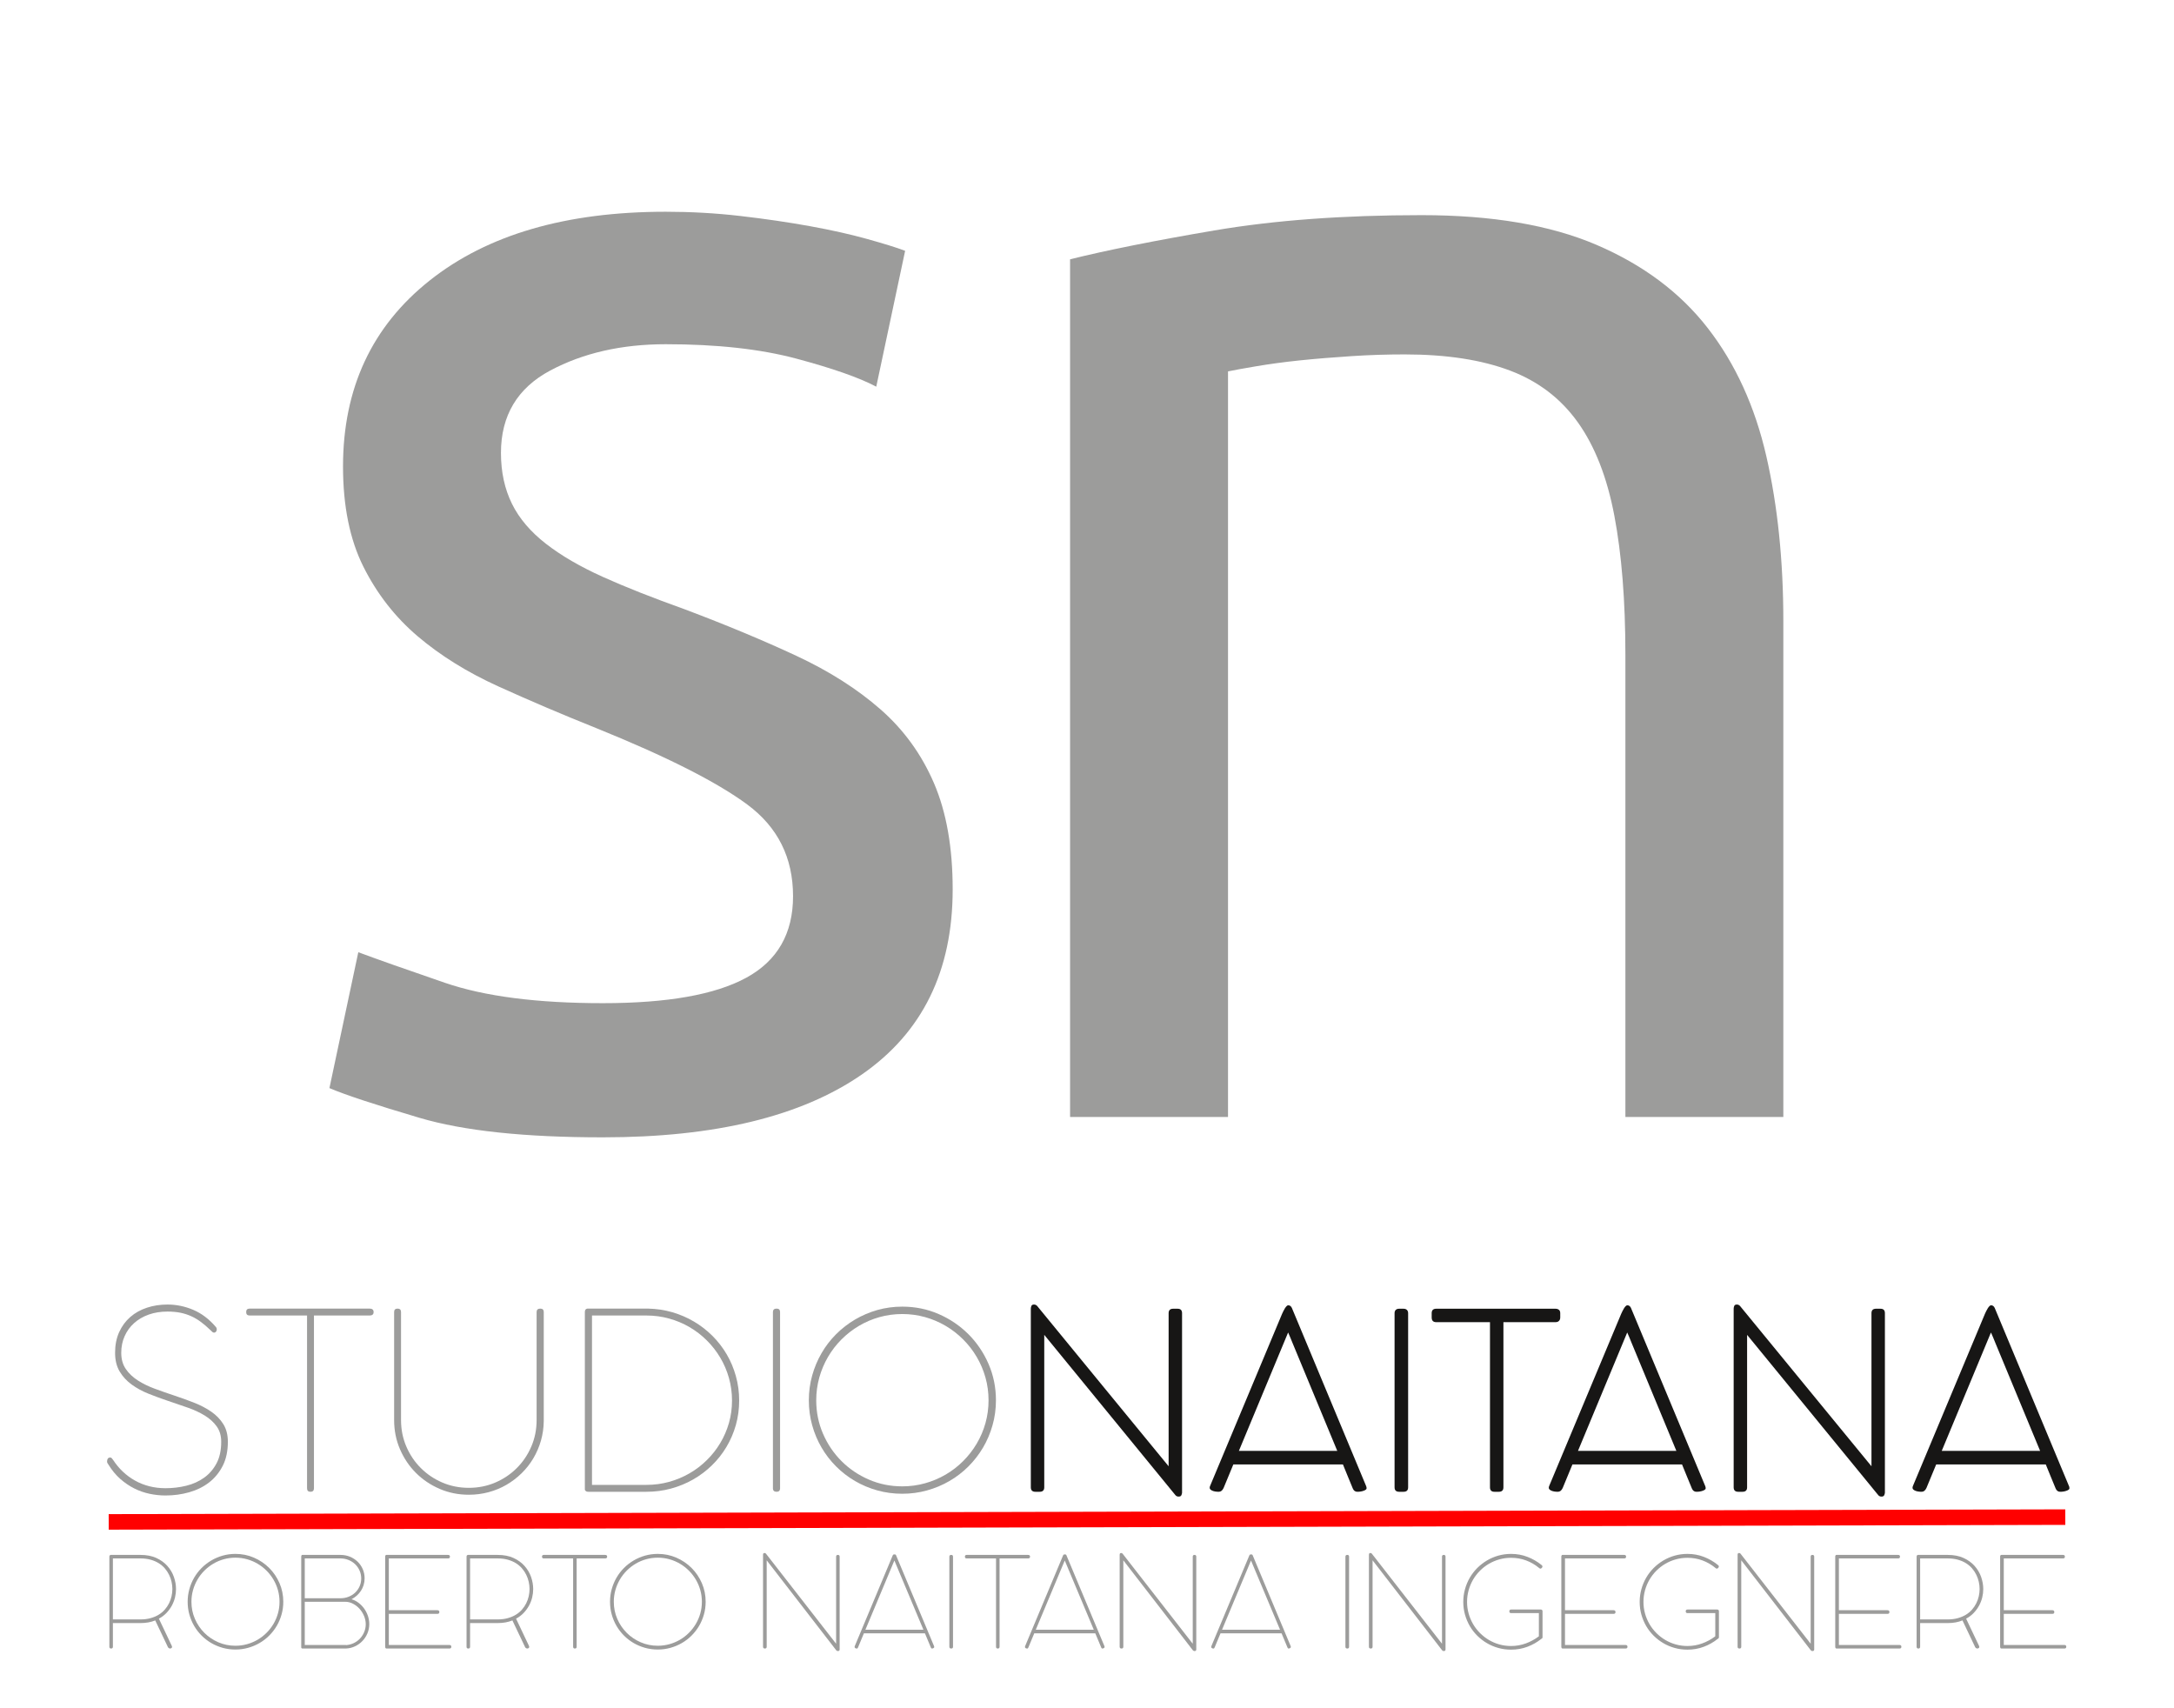<?xml version="1.0" encoding="UTF-8"?>
<svg version="1.1" viewBox="0 0 396.85 311.811" xmlns="http://www.w3.org/2000/svg" width="396.85pt" height="311.811pt" xmlns:inkscape="http://www.inkscape.org/namespaces/inkscape" xmlns:xlink="http://www.w3.org/1999/xlink">
 <defs>
  <path d="M0.56 8.77 C0.56 8.723 0.57 8.685 0.59 8.655 C0.61 8.625 0.643 8.61 0.69 8.61 C0.713 8.61 0.734 8.62 0.752 8.64 C0.771 8.66 0.79 8.685 0.81 8.715 C0.923 8.888 1.054 9.045 1.202 9.185 C1.351 9.325 1.514 9.445 1.692 9.545 C1.871 9.645 2.063 9.722 2.27 9.775 C2.477 9.828 2.697 9.855 2.93 9.855 C3.22 9.855 3.501 9.822 3.772 9.755 C4.044 9.688 4.285 9.58 4.495 9.43 C4.705 9.28 4.873 9.086 5 8.848 C5.127 8.609 5.19 8.317 5.19 7.97 C5.19 7.723 5.128 7.515 5.005 7.345 C4.882 7.175 4.719 7.028 4.518 6.905 C4.316 6.782 4.086 6.675 3.828 6.585 C3.569 6.495 3.306 6.405 3.038 6.315 C2.769 6.225 2.506 6.128 2.248 6.025 C1.989 5.922 1.759 5.797 1.558 5.65 C1.356 5.503 1.193 5.327 1.07 5.12 C0.947 4.913 0.885 4.662 0.885 4.365 C0.885 4.048 0.94 3.768 1.05 3.525 C1.16 3.282 1.311 3.077 1.502 2.91 C1.694 2.743 1.919 2.618 2.178 2.533 C2.436 2.447 2.713 2.405 3.01 2.405 C3.37 2.405 3.718 2.477 4.055 2.62 C4.392 2.763 4.695 2.992 4.965 3.305 C4.988 3.332 5.002 3.353 5.005 3.368 C5.008 3.382 5.01 3.4 5.01 3.42 C5.01 3.453 4.999 3.482 4.978 3.507 C4.956 3.533 4.932 3.545 4.905 3.545 C4.878 3.545 4.855 3.537 4.835 3.52 C4.815 3.503 4.787 3.477 4.75 3.44 C4.623 3.317 4.497 3.208 4.372 3.115 C4.247 3.022 4.116 2.943 3.978 2.88 C3.839 2.817 3.691 2.769 3.533 2.737 C3.374 2.706 3.2 2.69 3.01 2.69 C2.733 2.69 2.48 2.731 2.25 2.812 C2.02 2.894 1.823 3.009 1.657 3.158 C1.492 3.306 1.364 3.482 1.272 3.688 C1.181 3.893 1.135 4.118 1.135 4.365 C1.135 4.622 1.197 4.84 1.32 5.02 C1.443 5.2 1.607 5.355 1.81 5.485 C2.013 5.615 2.244 5.728 2.502 5.822 C2.761 5.918 3.026 6.01 3.297 6.1 C3.569 6.19 3.834 6.286 4.093 6.388 C4.351 6.489 4.582 6.61 4.785 6.75 C4.988 6.89 5.152 7.058 5.275 7.255 C5.398 7.452 5.46 7.69 5.46 7.97 C5.46 8.347 5.391 8.672 5.253 8.945 C5.114 9.218 4.929 9.444 4.697 9.623 C4.466 9.801 4.197 9.933 3.89 10.02 C3.583 10.107 3.263 10.15 2.93 10.15 C2.713 10.15 2.498 10.127 2.285 10.082 C2.072 10.037 1.865 9.965 1.665 9.865 C1.465 9.765 1.276 9.637 1.097 9.48 C0.919 9.323 0.76 9.132 0.62 8.905 C0.603 8.878 0.589 8.857 0.578 8.84 C0.566 8.823 0.56 8.8 0.56 8.77 Z" id="GlCOCOMAT-UltraLight13"/>
  <path d="M5.19 2.57 C5.297 2.57 5.35 2.617 5.35 2.71 C5.35 2.803 5.297 2.85 5.19 2.85 L2.93 2.85 L2.93 9.86 C2.93 9.953 2.883 10 2.79 10 C2.697 10 2.65 9.953 2.65 9.86 L2.65 2.85 L0.32 2.85 C0.227 2.85 0.18 2.803 0.18 2.71 C0.18 2.617 0.227 2.57 0.32 2.57 L5.19 2.57 Z" id="GlCOCOMAT-UltraLight14"/>
  <path d="M0.84 7.09 C0.84 7.473 0.912 7.832 1.055 8.165 C1.198 8.498 1.394 8.789 1.643 9.037 C1.891 9.286 2.182 9.482 2.515 9.625 C2.848 9.768 3.207 9.84 3.59 9.84 C3.973 9.84 4.332 9.768 4.665 9.625 C4.998 9.482 5.289 9.286 5.537 9.037 C5.786 8.789 5.982 8.498 6.125 8.165 C6.268 7.832 6.34 7.473 6.34 7.09 L6.34 2.71 C6.34 2.617 6.39 2.57 6.49 2.57 C6.583 2.57 6.63 2.617 6.63 2.71 L6.63 7.13 C6.627 7.407 6.588 7.673 6.515 7.928 C6.442 8.182 6.339 8.421 6.207 8.643 C6.076 8.864 5.918 9.066 5.732 9.248 C5.548 9.429 5.343 9.585 5.12 9.715 C4.897 9.845 4.656 9.945 4.397 10.015 C4.139 10.085 3.87 10.12 3.59 10.12 C3.17 10.12 2.776 10.041 2.408 9.883 C2.039 9.724 1.718 9.508 1.445 9.235 C1.172 8.962 0.956 8.641 0.797 8.273 C0.639 7.904 0.56 7.51 0.56 7.09 L0.56 2.71 C0.56 2.617 0.607 2.57 0.7 2.57 C0.793 2.57 0.84 2.617 0.84 2.71 L0.84 7.09 Z" id="GlCOCOMAT-UltraLight16"/>
  <path d="M0.83 2.71 C0.83 2.627 0.863 2.58 0.93 2.57 L3.4 2.57 C3.737 2.577 4.062 2.626 4.378 2.717 C4.692 2.809 4.987 2.936 5.26 3.098 C5.533 3.259 5.782 3.453 6.008 3.678 C6.232 3.902 6.425 4.152 6.585 4.425 C6.745 4.698 6.869 4.993 6.957 5.31 C7.046 5.627 7.09 5.957 7.09 6.3 C7.09 6.647 7.045 6.978 6.955 7.295 C6.865 7.612 6.738 7.907 6.575 8.18 C6.412 8.453 6.216 8.702 5.987 8.925 C5.759 9.148 5.505 9.34 5.225 9.5 C4.945 9.66 4.645 9.783 4.325 9.87 C4.005 9.957 3.673 10 3.33 10 L0.98 10 C0.953 10 0.932 9.998 0.917 9.995 C0.902 9.992 0.89 9.987 0.88 9.98 L0.86 9.96 C0.84 9.95 0.83 9.93 0.83 9.9 L0.83 2.71 L0.83 2.71 Z M3.33 9.72 C3.647 9.72 3.953 9.679 4.247 9.598 C4.543 9.516 4.818 9.401 5.075 9.252 C5.332 9.104 5.566 8.926 5.777 8.717 C5.989 8.509 6.171 8.278 6.322 8.025 C6.474 7.772 6.592 7.5 6.675 7.21 C6.758 6.92 6.8 6.617 6.8 6.3 C6.8 5.983 6.758 5.678 6.675 5.383 C6.592 5.088 6.474 4.812 6.322 4.558 C6.171 4.303 5.989 4.07 5.777 3.86 C5.566 3.65 5.332 3.47 5.075 3.32 C4.818 3.17 4.543 3.054 4.247 2.973 C3.953 2.891 3.647 2.85 3.33 2.85 L1.12 2.85 L1.12 9.72 L3.33 9.72 Z" id="GlCOCOMAT-UltraLight2"/>
  <path d="M0.815 2.71 C0.815 2.617 0.865 2.57 0.965 2.57 C1.058 2.57 1.105 2.617 1.105 2.71 L1.105 9.86 C1.105 9.953 1.058 10 0.965 10 C0.865 10 0.815 9.953 0.815 9.86 L0.815 2.71 Z" id="GlCOCOMAT-UltraLight6"/>
  <path d="M0.405 6.29 C0.405 5.943 0.45 5.608 0.54 5.285 C0.63 4.962 0.757 4.659 0.92 4.378 C1.083 4.096 1.281 3.839 1.512 3.607 C1.744 3.376 2 3.178 2.28 3.013 C2.56 2.848 2.862 2.719 3.185 2.627 C3.508 2.536 3.845 2.49 4.195 2.49 C4.718 2.49 5.21 2.59 5.67 2.79 C6.13 2.99 6.532 3.263 6.878 3.607 C7.223 3.953 7.495 4.355 7.695 4.815 C7.895 5.275 7.995 5.767 7.995 6.29 C7.995 6.64 7.949 6.977 7.857 7.3 C7.766 7.623 7.638 7.925 7.473 8.205 C7.308 8.485 7.109 8.741 6.878 8.973 C6.646 9.204 6.389 9.402 6.107 9.565 C5.826 9.728 5.523 9.855 5.2 9.945 C4.877 10.035 4.542 10.08 4.195 10.08 C3.845 10.08 3.508 10.035 3.185 9.945 C2.862 9.855 2.56 9.728 2.28 9.565 C2 9.402 1.744 9.204 1.512 8.973 C1.281 8.741 1.083 8.485 0.92 8.205 C0.757 7.925 0.63 7.623 0.54 7.3 C0.45 6.977 0.405 6.64 0.405 6.29 L0.405 6.29 Z M0.705 6.29 C0.705 6.77 0.797 7.222 0.98 7.645 C1.163 8.068 1.413 8.438 1.73 8.755 C2.047 9.072 2.417 9.322 2.84 9.505 C3.263 9.688 3.715 9.78 4.195 9.78 C4.515 9.78 4.823 9.738 5.12 9.655 C5.417 9.572 5.695 9.454 5.955 9.303 C6.215 9.151 6.452 8.968 6.665 8.755 C6.878 8.542 7.062 8.306 7.215 8.047 C7.368 7.789 7.487 7.512 7.57 7.215 C7.653 6.918 7.695 6.61 7.695 6.29 C7.695 5.97 7.653 5.662 7.57 5.365 C7.487 5.068 7.368 4.79 7.215 4.53 C7.062 4.27 6.878 4.033 6.665 3.82 C6.452 3.607 6.215 3.423 5.955 3.27 C5.695 3.117 5.417 2.998 5.12 2.915 C4.823 2.832 4.515 2.79 4.195 2.79 C3.875 2.79 3.567 2.832 3.27 2.915 C2.973 2.998 2.696 3.117 2.438 3.27 C2.179 3.423 1.943 3.607 1.73 3.82 C1.517 4.033 1.334 4.27 1.183 4.53 C1.031 4.79 0.913 5.068 0.83 5.365 C0.747 5.662 0.705 5.97 0.705 6.29 Z" id="GlCOCOMAT-UltraLight147"/>
  <path d="M1.355 3.635 L1.355 9.82 C1.355 9.94 1.293 10 1.17 10 L0.995 10 C0.872 10 0.81 9.94 0.81 9.82 L0.81 2.575 C0.81 2.538 0.818 2.501 0.833 2.462 C0.848 2.424 0.883 2.405 0.94 2.405 C0.987 2.405 1.028 2.423 1.065 2.46 C1.958 3.55 2.848 4.634 3.732 5.713 C4.617 6.791 5.507 7.875 6.4 8.965 L6.4 2.755 C6.4 2.635 6.462 2.575 6.585 2.575 L6.765 2.575 C6.885 2.575 6.945 2.635 6.945 2.755 L6.945 10.04 C6.942 10.073 6.932 10.107 6.915 10.143 C6.898 10.178 6.862 10.195 6.805 10.195 C6.748 10.195 6.703 10.173 6.67 10.13 L1.355 3.635 Z" id="GlCOCOMAT-Light52"/>
  <path d="M6.115 9.865 C6.048 9.705 5.982 9.543 5.915 9.38 C5.848 9.217 5.782 9.053 5.715 8.89 L1.27 8.89 L0.875 9.845 C0.828 9.948 0.763 10 0.68 10 C0.567 10 0.477 9.984 0.41 9.953 C0.343 9.921 0.31 9.883 0.31 9.84 C0.31 9.81 0.317 9.782 0.33 9.755 L3.25 2.775 C3.263 2.745 3.28 2.71 3.3 2.67 C3.32 2.63 3.341 2.592 3.362 2.558 C3.384 2.522 3.407 2.493 3.43 2.47 C3.453 2.447 3.475 2.435 3.495 2.435 C3.562 2.435 3.612 2.472 3.645 2.545 L6.655 9.765 C6.662 9.775 6.667 9.79 6.67 9.81 C6.673 9.83 6.675 9.847 6.675 9.86 C6.675 9.897 6.637 9.929 6.56 9.957 C6.483 9.986 6.397 10 6.3 10 C6.213 10 6.152 9.955 6.115 9.865 L6.115 9.865 Z M1.495 8.34 L5.485 8.34 L3.665 3.95 C3.638 3.883 3.611 3.816 3.583 3.748 C3.554 3.679 3.525 3.612 3.495 3.545 C3.488 3.545 3.485 3.548 3.485 3.555 L1.495 8.34 Z" id="GlCOCOMAT-Light15"/>
  <path d="M0.81 2.755 C0.81 2.698 0.826 2.654 0.858 2.623 C0.889 2.591 0.935 2.575 0.995 2.575 L1.175 2.575 C1.232 2.575 1.277 2.591 1.31 2.623 C1.343 2.654 1.36 2.698 1.36 2.755 L1.36 9.82 C1.36 9.94 1.298 10 1.175 10 L0.995 10 C0.872 10 0.81 9.94 0.81 9.82 L0.81 2.755 Z" id="GlCOCOMAT-Light6"/>
  <path d="M5.18 2.575 C5.237 2.575 5.283 2.589 5.32 2.618 C5.357 2.646 5.375 2.692 5.375 2.755 L5.375 2.93 C5.375 2.987 5.358 3.033 5.325 3.067 C5.292 3.103 5.243 3.12 5.18 3.12 L3.07 3.12 L3.07 9.82 C3.07 9.94 3.008 10 2.885 10 L2.705 10 C2.585 10 2.525 9.94 2.525 9.82 L2.525 3.12 L0.345 3.12 C0.222 3.12 0.16 3.057 0.16 2.93 L0.16 2.755 C0.16 2.635 0.222 2.575 0.345 2.575 L5.18 2.575 Z" id="GlCOCOMAT-Light14"/>
  <path d="M6.09 5.28 C6.09 5.503 6.062 5.728 6.008 5.952 C5.952 6.178 5.868 6.393 5.755 6.6 C5.642 6.807 5.5 6.999 5.33 7.178 C5.16 7.356 4.96 7.507 4.73 7.63 L5.75 9.78 C5.78 9.83 5.784 9.877 5.763 9.922 C5.741 9.967 5.697 9.993 5.63 10 C5.58 10 5.536 9.984 5.497 9.953 C5.459 9.921 5.427 9.867 5.4 9.79 L4.44 7.77 C4.1 7.91 3.71 7.98 3.27 7.98 L1.08 7.98 L1.08 9.86 C1.08 9.953 1.033 10 0.94 10 C0.847 10 0.8 9.953 0.8 9.86 L0.8 2.71 C0.8 2.653 0.813 2.617 0.84 2.6 L0.9 2.57 L3.27 2.57 C3.753 2.57 4.172 2.651 4.525 2.812 C4.878 2.974 5.171 3.185 5.402 3.445 C5.634 3.705 5.807 3.996 5.92 4.317 C6.033 4.639 6.09 4.96 6.09 5.28 L6.09 5.28 Z M3.27 7.69 C3.563 7.69 3.83 7.657 4.07 7.59 C4.31 7.523 4.524 7.433 4.713 7.317 C4.901 7.202 5.063 7.067 5.2 6.91 C5.337 6.753 5.449 6.586 5.537 6.407 C5.626 6.229 5.692 6.043 5.735 5.85 C5.778 5.657 5.8 5.467 5.8 5.28 C5.8 5.09 5.778 4.898 5.735 4.705 C5.692 4.512 5.626 4.325 5.537 4.145 C5.449 3.965 5.337 3.796 5.2 3.638 C5.063 3.479 4.901 3.342 4.713 3.225 C4.524 3.108 4.31 3.017 4.07 2.95 C3.83 2.883 3.563 2.85 3.27 2.85 L1.08 2.85 L1.08 7.69 L3.27 7.69 Z" id="GlCOCOMAT-UltraLight12"/>
  <path d="M3.93 2.57 C4.193 2.57 4.441 2.618 4.673 2.712 C4.904 2.808 5.107 2.938 5.28 3.103 C5.453 3.268 5.59 3.464 5.69 3.692 C5.79 3.921 5.84 4.167 5.84 4.43 C5.84 4.617 5.814 4.793 5.763 4.96 C5.711 5.127 5.639 5.28 5.548 5.42 C5.456 5.56 5.347 5.687 5.22 5.8 C5.093 5.913 4.953 6.01 4.8 6.09 C5 6.147 5.186 6.24 5.357 6.37 C5.529 6.5 5.678 6.653 5.805 6.83 C5.932 7.007 6.031 7.201 6.103 7.412 C6.174 7.624 6.21 7.84 6.21 8.06 C6.21 8.317 6.162 8.561 6.065 8.793 C5.968 9.024 5.836 9.227 5.668 9.402 C5.499 9.578 5.303 9.718 5.077 9.825 C4.853 9.932 4.613 9.99 4.36 10 L0.89 10 C0.863 9.993 0.845 9.983 0.835 9.97 C0.825 9.957 0.817 9.943 0.81 9.93 L0.81 2.71 C0.81 2.67 0.815 2.64 0.825 2.62 C0.835 2.6 0.846 2.587 0.858 2.58 C0.869 2.573 0.881 2.57 0.892 2.57 C0.904 2.57 0.91 2.57 0.91 2.57 L3.93 2.57 L3.93 2.57 Z M5.93 8.07 C5.93 7.847 5.885 7.628 5.795 7.415 C5.705 7.202 5.585 7.012 5.435 6.845 C5.285 6.678 5.112 6.544 4.915 6.442 C4.718 6.341 4.513 6.29 4.3 6.29 L1.09 6.29 L1.09 9.72 L4.37 9.72 C4.363 9.723 4.36 9.725 4.36 9.725 L4.36 9.73 C4.573 9.717 4.776 9.665 4.968 9.575 C5.159 9.485 5.326 9.365 5.468 9.215 C5.609 9.065 5.722 8.893 5.805 8.697 C5.888 8.502 5.93 8.293 5.93 8.07 L5.93 8.07 Z M5.57 4.44 C5.57 4.217 5.527 4.008 5.44 3.812 C5.353 3.618 5.236 3.449 5.088 3.308 C4.939 3.166 4.765 3.054 4.565 2.973 C4.365 2.891 4.153 2.85 3.93 2.85 L1.09 2.85 L1.09 6.01 L3.93 6.01 C4.153 6.01 4.365 5.971 4.565 5.893 C4.765 5.814 4.939 5.705 5.088 5.565 C5.236 5.425 5.353 5.259 5.44 5.067 C5.527 4.876 5.57 4.667 5.57 4.44 Z" id="GlCOCOMAT-UltraLight133"/>
  <path d="M5.81 2.57 C5.91 2.57 5.96 2.617 5.96 2.71 C5.96 2.803 5.91 2.85 5.81 2.85 L1.11 2.85 L1.11 6.96 L4.96 6.96 C5.067 6.96 5.12 7.01 5.12 7.11 C5.12 7.203 5.067 7.25 4.96 7.25 L1.11 7.25 L1.11 9.72 L5.92 9.72 C6.02 9.72 6.07 9.767 6.07 9.86 C6.07 9.953 6.02 10 5.92 10 L0.92 10 C0.883 10 0.858 9.985 0.843 9.955 C0.828 9.925 0.82 9.893 0.82 9.86 L0.82 2.71 C0.82 2.67 0.826 2.64 0.838 2.62 C0.849 2.6 0.863 2.586 0.877 2.578 C0.892 2.569 0.909 2.566 0.927 2.567 C0.946 2.569 0.96 2.57 0.97 2.57 L5.81 2.57 Z" id="GlCOCOMAT-UltraLight3"/>
  <path d="" id="GlCOCOMAT-UltraLight35"/>
  <path d="M6.61 2.71 C6.61 2.617 6.657 2.57 6.75 2.57 C6.843 2.57 6.89 2.617 6.89 2.71 L6.89 10.09 C6.88 10.163 6.837 10.2 6.76 10.2 C6.72 10.2 6.691 10.194 6.673 10.182 C6.654 10.171 6.637 10.157 6.62 10.14 L1.1 3 L1.1 9.86 C1.1 9.953 1.053 10 0.96 10 C0.86 10 0.81 9.953 0.81 9.86 L0.81 2.56 C0.81 2.467 0.847 2.42 0.92 2.42 C0.95 2.42 0.973 2.423 0.988 2.43 C1.002 2.437 1.02 2.45 1.04 2.47 L6.61 9.62 L6.61 2.71 Z" id="GlCOCOMAT-UltraLight53"/>
  <path d="M0.615 9.9 C0.598 9.937 0.583 9.963 0.57 9.98 C0.557 9.997 0.537 10.003 0.51 10 C0.453 10 0.41 9.987 0.38 9.96 C0.35 9.933 0.335 9.907 0.335 9.88 C0.335 9.86 0.34 9.837 0.35 9.81 L3.365 2.605 C3.388 2.555 3.422 2.53 3.465 2.53 L3.525 2.53 C3.552 2.53 3.575 2.538 3.595 2.553 C3.615 2.567 3.63 2.593 3.64 2.63 L6.64 9.8 C6.653 9.827 6.66 9.853 6.66 9.88 C6.66 9.907 6.642 9.933 6.605 9.96 C6.568 9.987 6.527 10 6.48 10 C6.44 10 6.41 9.973 6.39 9.92 L5.92 8.795 L1.075 8.795 L0.615 9.9 L0.615 9.9 Z M1.195 8.51 L5.8 8.51 L3.495 3.015 L1.195 8.51 Z" id="GlCOCOMAT-UltraLight15"/>
  <path d="M6.71 6.905 C6.793 6.905 6.84 6.947 6.85 7.03 L6.85 9.12 C6.843 9.147 6.834 9.169 6.822 9.188 C6.811 9.206 6.79 9.22 6.76 9.23 C6.427 9.497 6.058 9.707 5.652 9.86 C5.247 10.013 4.813 10.09 4.35 10.09 C4 10.09 3.663 10.045 3.34 9.955 C3.017 9.865 2.715 9.738 2.435 9.572 C2.155 9.408 1.899 9.21 1.667 8.98 C1.436 8.75 1.238 8.494 1.075 8.213 C0.912 7.931 0.785 7.629 0.695 7.308 C0.605 6.986 0.56 6.65 0.56 6.3 C0.56 5.953 0.605 5.617 0.695 5.293 C0.785 4.968 0.912 4.664 1.075 4.383 C1.238 4.101 1.436 3.844 1.667 3.612 C1.899 3.381 2.155 3.182 2.435 3.015 C2.715 2.848 3.017 2.719 3.34 2.627 C3.663 2.536 4 2.49 4.35 2.49 C4.817 2.49 5.253 2.569 5.66 2.728 C6.067 2.886 6.437 3.1 6.77 3.37 C6.82 3.407 6.845 3.445 6.845 3.485 C6.845 3.522 6.827 3.56 6.793 3.6 C6.758 3.64 6.722 3.66 6.685 3.66 C6.648 3.66 6.613 3.643 6.58 3.61 C6.267 3.35 5.923 3.15 5.548 3.01 C5.173 2.87 4.773 2.8 4.35 2.8 C4.03 2.8 3.722 2.842 3.425 2.925 C3.128 3.008 2.851 3.126 2.592 3.277 C2.334 3.429 2.098 3.612 1.885 3.825 C1.672 4.038 1.489 4.275 1.337 4.535 C1.186 4.795 1.068 5.074 0.985 5.372 C0.902 5.671 0.86 5.98 0.86 6.3 C0.86 6.62 0.902 6.928 0.985 7.225 C1.068 7.522 1.186 7.8 1.337 8.06 C1.489 8.32 1.672 8.557 1.885 8.77 C2.098 8.983 2.334 9.167 2.592 9.32 C2.851 9.473 3.128 9.592 3.425 9.675 C3.722 9.758 4.03 9.8 4.35 9.8 C4.763 9.8 5.157 9.731 5.53 9.592 C5.903 9.454 6.247 9.267 6.56 9.03 L6.56 7.19 L4.36 7.19 C4.263 7.19 4.215 7.143 4.215 7.05 C4.215 6.953 4.263 6.905 4.36 6.905 L6.71 6.905 Z" id="GlCOCOMAT-UltraLight135"/>
  <path d="M2.01 9.33 C2.39 9.33 2.672 9.28 2.855 9.18 C3.038 9.08 3.13 8.92 3.13 8.7 C3.13 8.473 3.04 8.293 2.86 8.16 C2.68 8.027 2.383 7.877 1.97 7.71 C1.77 7.63 1.578 7.548 1.395 7.465 C1.212 7.382 1.053 7.283 0.92 7.17 C0.787 7.057 0.68 6.92 0.6 6.76 C0.52 6.6 0.48 6.403 0.48 6.17 C0.48 5.71 0.65 5.345 0.99 5.075 C1.33 4.805 1.793 4.67 2.38 4.67 C2.527 4.67 2.673 4.678 2.82 4.695 C2.967 4.712 3.103 4.732 3.23 4.755 C3.357 4.778 3.468 4.803 3.565 4.83 C3.662 4.857 3.737 4.88 3.79 4.9 L3.62 5.7 C3.52 5.647 3.363 5.592 3.15 5.535 C2.937 5.478 2.68 5.45 2.38 5.45 C2.12 5.45 1.893 5.502 1.7 5.605 C1.507 5.708 1.41 5.87 1.41 6.09 C1.41 6.203 1.432 6.303 1.475 6.39 C1.518 6.477 1.585 6.555 1.675 6.625 C1.765 6.695 1.877 6.76 2.01 6.82 C2.143 6.88 2.303 6.943 2.49 7.01 C2.737 7.103 2.957 7.195 3.15 7.285 C3.343 7.375 3.508 7.48 3.645 7.6 C3.782 7.72 3.887 7.865 3.96 8.035 C4.033 8.205 4.07 8.413 4.07 8.66 C4.07 9.14 3.892 9.503 3.535 9.75 C3.178 9.997 2.67 10.12 2.01 10.12 C1.55 10.12 1.19 10.082 0.93 10.005 C0.67 9.928 0.493 9.87 0.4 9.83 L0.57 9.03 C0.677 9.07 0.847 9.13 1.08 9.21 C1.313 9.29 1.623 9.33 2.01 9.33 Z" id="GlUbuntu86"/>
  <path d="M0.8 4.95 C1.013 4.897 1.297 4.84 1.65 4.78 C2.003 4.72 2.41 4.69 2.87 4.69 C3.283 4.69 3.627 4.748 3.9 4.865 C4.173 4.982 4.392 5.145 4.555 5.355 C4.718 5.565 4.833 5.817 4.9 6.11 C4.967 6.403 5 6.727 5 7.08 L5 10 L4.07 10 L4.07 7.28 C4.07 6.96 4.048 6.687 4.005 6.46 C3.962 6.233 3.89 6.05 3.79 5.91 C3.69 5.77 3.557 5.668 3.39 5.605 C3.223 5.542 3.017 5.51 2.77 5.51 C2.67 5.51 2.567 5.513 2.46 5.52 C2.353 5.527 2.252 5.535 2.155 5.545 C2.058 5.555 1.972 5.567 1.895 5.58 C1.818 5.593 1.763 5.603 1.73 5.61 L1.73 10 L0.8 10 L0.8 4.95 Z" id="GlUbuntu81"/>
 </defs>
 <g inkscape:groupmode="layer" inkscape:label="Sfondo" id="Sfondo">
  <g transform="translate(0, 238.11)">
   <use transform="matrix(4.5 0 0 4.5 17.025 -10.812)" xlink:href="#GlCOCOMAT-UltraLight13" style="fill:#9c9c9b;stroke:none;"/>
   <use transform="matrix(4.5 0 0 4.5 44.125 -10.812)" xlink:href="#GlCOCOMAT-UltraLight14" style="fill:#9c9c9b;stroke:none;"/>
   <use transform="matrix(4.5 0 0 4.5 69.425 -10.812)" xlink:href="#GlCOCOMAT-UltraLight16" style="fill:#9c9c9b;stroke:none;"/>
   <use transform="matrix(4.5 0 0 4.5 103.025 -10.812)" xlink:href="#GlCOCOMAT-UltraLight2" style="fill:#9c9c9b;stroke:none;"/>
   <use transform="matrix(4.5 0 0 4.5 137.425 -10.812)" xlink:href="#GlCOCOMAT-UltraLight6" style="fill:#9c9c9b;stroke:none;"/>
   <use transform="matrix(4.5 0 0 4.5 145.825 -10.812)" xlink:href="#GlCOCOMAT-UltraLight147" style="fill:#9c9c9b;stroke:none;"/>
   <use transform="matrix(4.5 0 0 4.5 184.525 -10.812)" xlink:href="#GlCOCOMAT-Light52" style="fill:#171615;stroke:none;"/>
   <use transform="matrix(4.5 0 0 4.5 219.425 -10.812)" xlink:href="#GlCOCOMAT-Light15" style="fill:#171615;stroke:none;"/>
   <use transform="matrix(4.5 0 0 4.5 250.925 -10.812)" xlink:href="#GlCOCOMAT-Light6" style="fill:#171615;stroke:none;"/>
   <use transform="matrix(4.5 0 0 4.5 260.625 -10.812)" xlink:href="#GlCOCOMAT-Light14" style="fill:#171615;stroke:none;"/>
   <use transform="matrix(4.5 0 0 4.5 281.325 -10.812)" xlink:href="#GlCOCOMAT-Light15" style="fill:#171615;stroke:none;"/>
   <use transform="matrix(4.5 0 0 4.5 312.825 -10.812)" xlink:href="#GlCOCOMAT-Light52" style="fill:#171615;stroke:none;"/>
   <use transform="matrix(4.5 0 0 4.5 347.725 -10.812)" xlink:href="#GlCOCOMAT-Light15" style="fill:#171615;stroke:none;"/>
   <path d="M0 0 L396.85 0 L396.85 62.362 L0 62.362 L0 0 Z" style="fill:none; stroke:none;"/>
  </g>
  <g transform="translate(0, 283.465)">
   <use transform="matrix(2.3 0 0 2.3 18.125 -5.556)" xlink:href="#GlCOCOMAT-UltraLight12" style="fill:#9c9c9b;stroke:none;"/>
   <use transform="matrix(2.3 0 0 2.3 33.325 -5.556)" xlink:href="#GlCOCOMAT-UltraLight147" style="fill:#9c9c9b;stroke:none;"/>
   <use transform="matrix(2.3 0 0 2.3 53.125 -5.556)" xlink:href="#GlCOCOMAT-UltraLight133" style="fill:#9c9c9b;stroke:none;"/>
   <use transform="matrix(2.3 0 0 2.3 68.425 -5.556)" xlink:href="#GlCOCOMAT-UltraLight3" style="fill:#9c9c9b;stroke:none;"/>
   <use transform="matrix(2.3 0 0 2.3 83.325 -5.556)" xlink:href="#GlCOCOMAT-UltraLight12" style="fill:#9c9c9b;stroke:none;"/>
   <use transform="matrix(2.3 0 0 2.3 98.525 -5.556)" xlink:href="#GlCOCOMAT-UltraLight14" style="fill:#9c9c9b;stroke:none;"/>
   <use transform="matrix(2.3 0 0 2.3 110.425 -5.556)" xlink:href="#GlCOCOMAT-UltraLight147" style="fill:#9c9c9b;stroke:none;"/>
   <use transform="matrix(2.3 0 0 2.3 130.225 -5.556)" xlink:href="#GlCOCOMAT-UltraLight35" style="fill:#9c9c9b;stroke:none;"/>
   <use transform="matrix(2.3 0 0 2.3 137.425 -5.556)" xlink:href="#GlCOCOMAT-UltraLight53" style="fill:#9c9c9b;stroke:none;"/>
   <use transform="matrix(2.3 0 0 2.3 155.225 -5.556)" xlink:href="#GlCOCOMAT-UltraLight15" style="fill:#9c9c9b;stroke:none;"/>
   <use transform="matrix(2.3 0 0 2.3 171.425 -5.556)" xlink:href="#GlCOCOMAT-UltraLight6" style="fill:#9c9c9b;stroke:none;"/>
   <use transform="matrix(2.3 0 0 2.3 175.725 -5.556)" xlink:href="#GlCOCOMAT-UltraLight14" style="fill:#9c9c9b;stroke:none;"/>
   <use transform="matrix(2.3 0 0 2.3 186.325 -5.556)" xlink:href="#GlCOCOMAT-UltraLight15" style="fill:#9c9c9b;stroke:none;"/>
   <use transform="matrix(2.3 0 0 2.3 202.525 -5.556)" xlink:href="#GlCOCOMAT-UltraLight53" style="fill:#9c9c9b;stroke:none;"/>
   <use transform="matrix(2.3 0 0 2.3 220.325 -5.556)" xlink:href="#GlCOCOMAT-UltraLight15" style="fill:#9c9c9b;stroke:none;"/>
   <use transform="matrix(2.3 0 0 2.3 236.525 -5.556)" xlink:href="#GlCOCOMAT-UltraLight35" style="fill:#9c9c9b;stroke:none;"/>
   <use transform="matrix(2.3 0 0 2.3 243.725 -5.556)" xlink:href="#GlCOCOMAT-UltraLight6" style="fill:#9c9c9b;stroke:none;"/>
   <use transform="matrix(2.3 0 0 2.3 248.025 -5.556)" xlink:href="#GlCOCOMAT-UltraLight53" style="fill:#9c9c9b;stroke:none;"/>
   <use transform="matrix(2.3 0 0 2.3 265.825 -5.556)" xlink:href="#GlCOCOMAT-UltraLight135" style="fill:#9c9c9b;stroke:none;"/>
   <use transform="matrix(2.3 0 0 2.3 283.125 -5.556)" xlink:href="#GlCOCOMAT-UltraLight3" style="fill:#9c9c9b;stroke:none;"/>
   <use transform="matrix(2.3 0 0 2.3 298.025 -5.556)" xlink:href="#GlCOCOMAT-UltraLight135" style="fill:#9c9c9b;stroke:none;"/>
   <use transform="matrix(2.3 0 0 2.3 315.325 -5.556)" xlink:href="#GlCOCOMAT-UltraLight53" style="fill:#9c9c9b;stroke:none;"/>
   <use transform="matrix(2.3 0 0 2.3 333.125 -5.556)" xlink:href="#GlCOCOMAT-UltraLight3" style="fill:#9c9c9b;stroke:none;"/>
   <use transform="matrix(2.3 0 0 2.3 348.025 -5.556)" xlink:href="#GlCOCOMAT-UltraLight12" style="fill:#9c9c9b;stroke:none;"/>
   <use transform="matrix(2.3 0 0 2.3 363.225 -5.556)" xlink:href="#GlCOCOMAT-UltraLight3" style="fill:#9c9c9b;stroke:none;"/>
   <path d="M0 0 L396.505 0 L396.505 28.346 L0 28.346 L0 0 Z" style="fill:none; stroke:none;"/>
  </g>
  <g transform="translate(-85.039, -85.039)">
   <use transform="matrix(31 0 0 31 132.775 -21.08)" xlink:href="#GlUbuntu86" style="fill:#9c9c9b;stroke:none;"/>
   <use transform="matrix(31 0 0 31 255.575 -21.08)" xlink:href="#GlUbuntu81" style="fill:#9c9c9b;stroke:none;"/>
   <path d="M0 0 L566.929 0 L566.929 375.659 L0 375.659 L0 0 Z" style="fill:none; stroke:none;"/>
  </g>
  <path transform="translate(19.843, 277.795) rotate(359.86)" d="M 0 0 L 357.165 0" style="stroke-width:2.835; stroke-linecap:butt; stroke-linejoin:miter; stroke-dasharray:none; stroke:#ff0000;"/>
 </g>
</svg>
